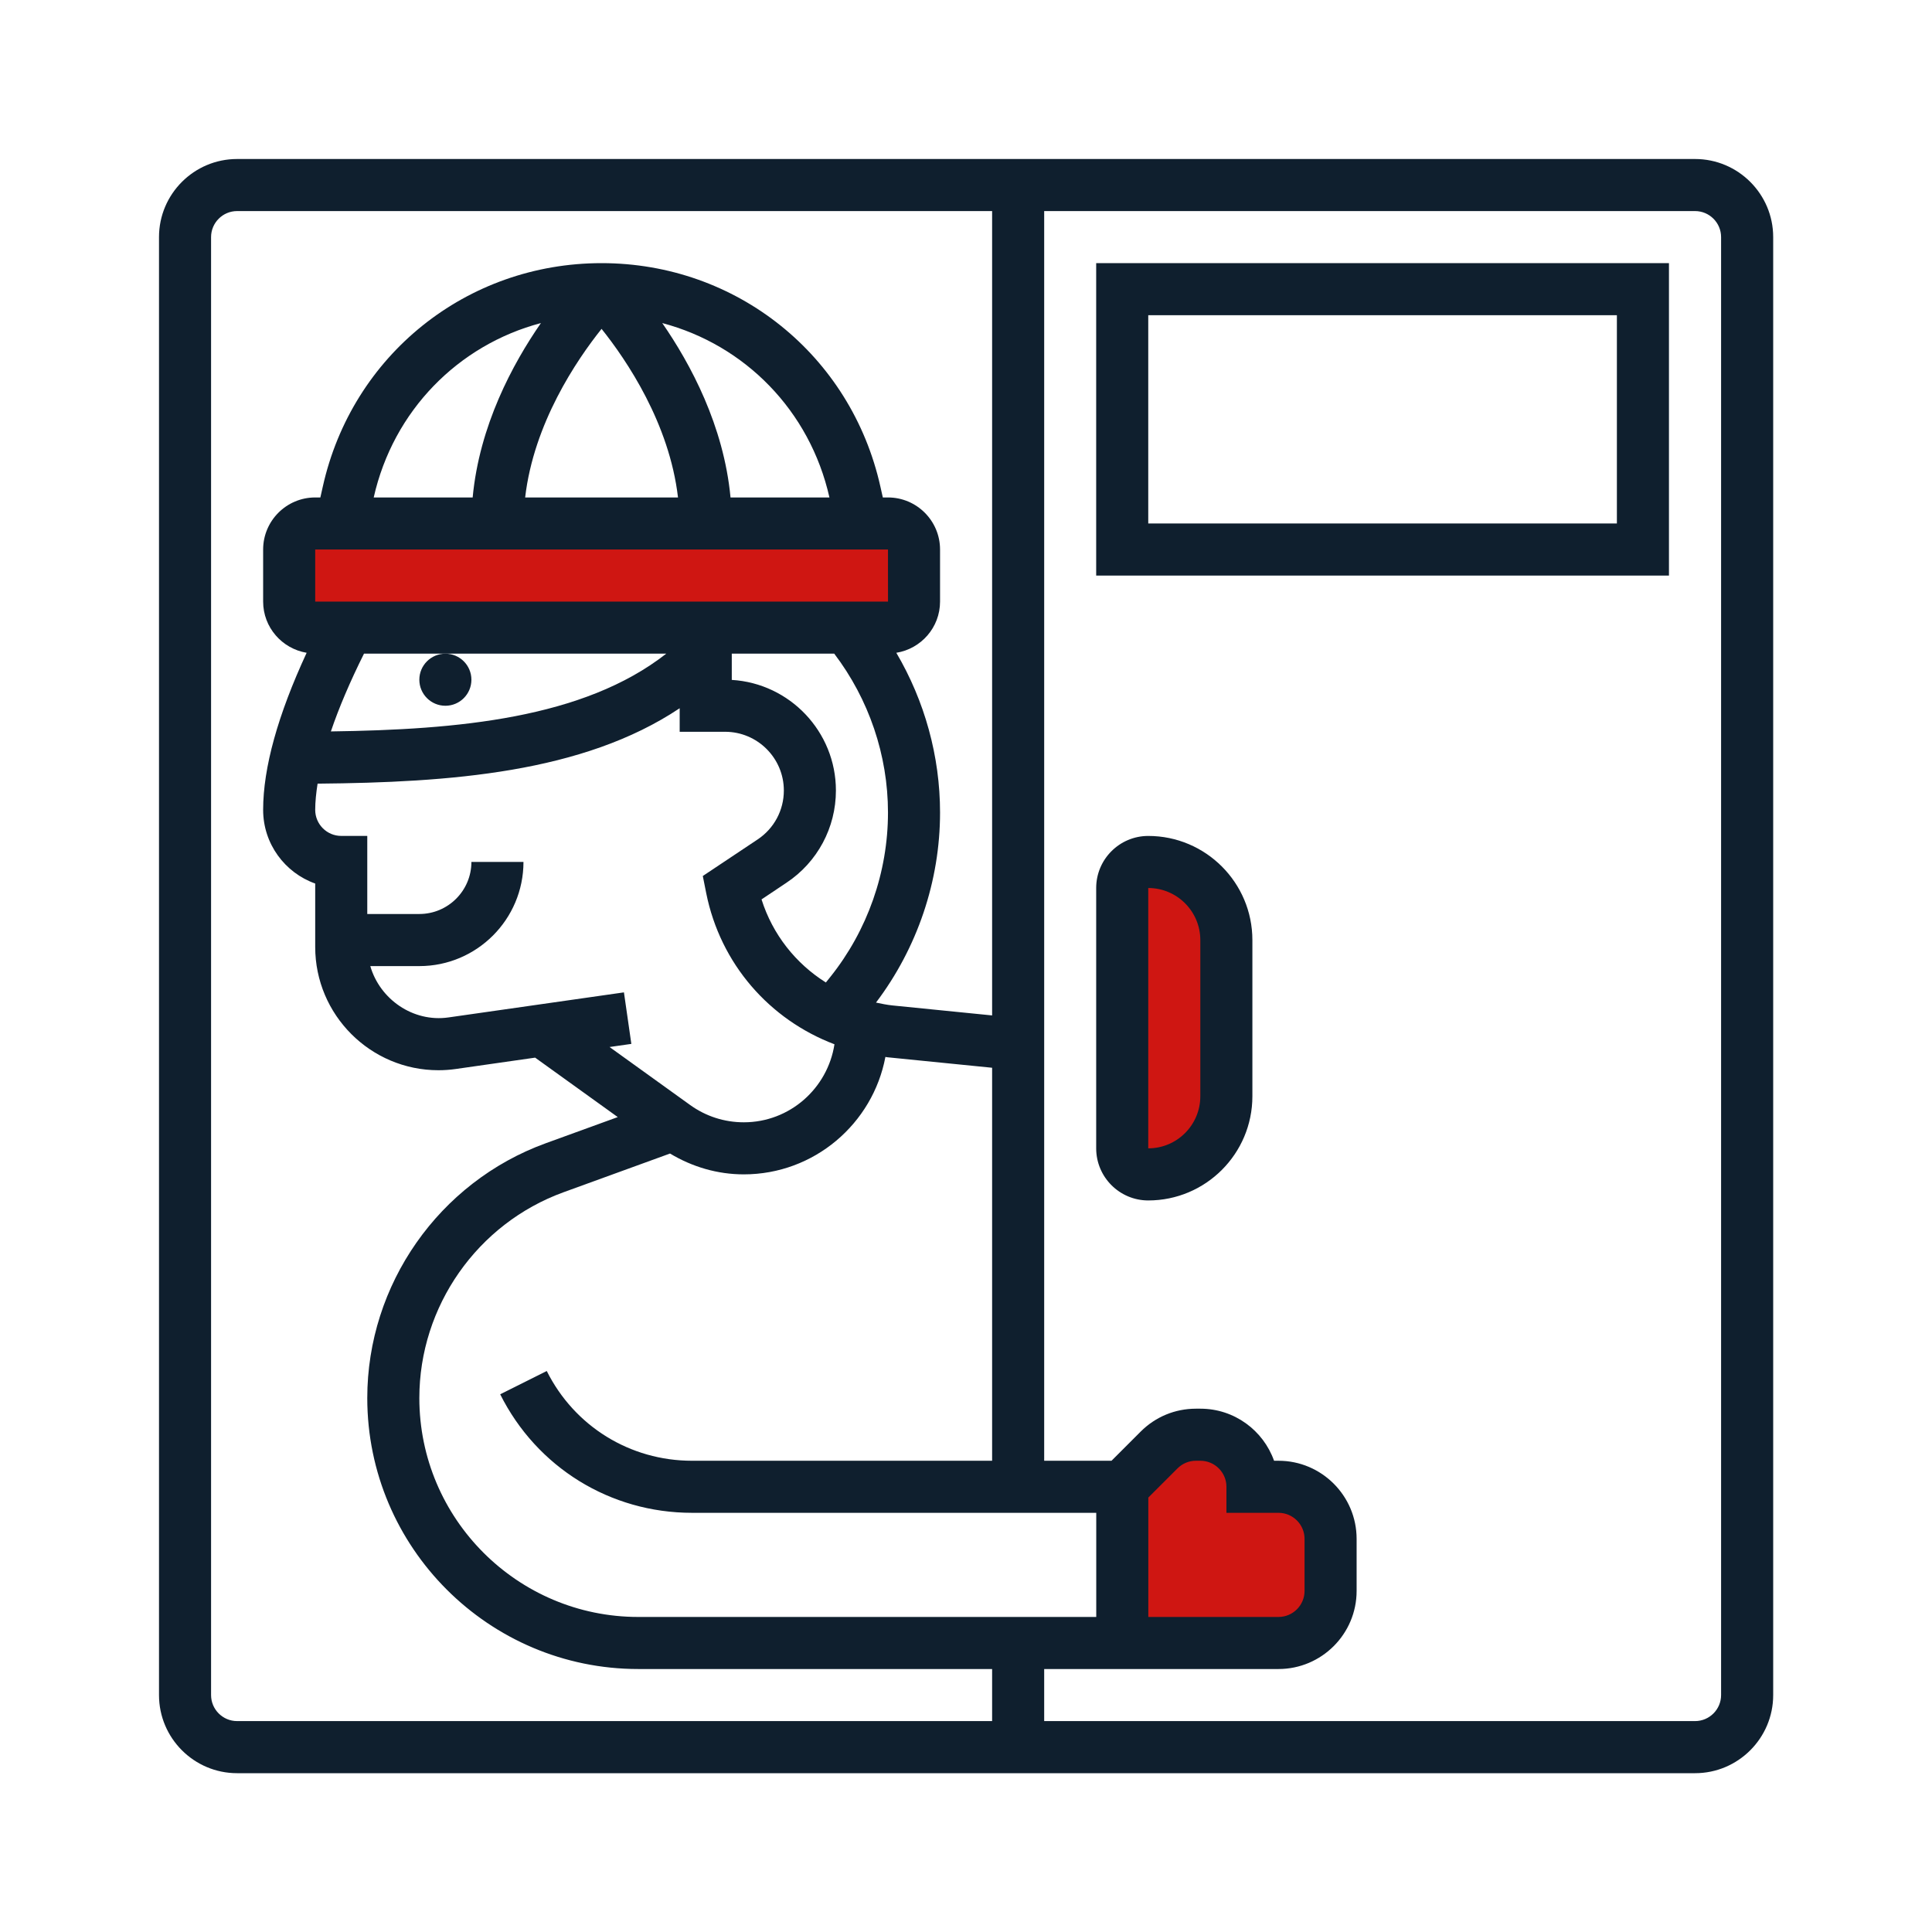 <svg width="60" height="60" viewBox="0 0 60 60" fill="none" xmlns="http://www.w3.org/2000/svg">
<path d="M40.5 51H35.5H35V46.5L37 44.5L38.5 45L39 46.5H41L41.5 49.5L40.5 51Z" fill="#CF1612"/>
<path d="M37.5 35.5L35.5 36.5L35 35L34.5 27.5L36.5 27L38.5 29L37.5 35.5Z" fill="#CF1612"/>
<path d="M27.5 19.5H10L9.5 19L9 16.5H28L28.5 18.5L27.5 19.5Z" fill="#CF1612"/>
<path d="M13.832 21.918C14.278 21.918 14.64 21.556 14.64 21.109C14.64 20.663 14.278 20.301 13.832 20.301C13.385 20.301 13.023 20.663 13.023 21.109C13.023 21.556 13.385 21.918 13.832 21.918Z" fill="#0F1F2E"/>
<path d="M52.642 4.938H7.363C6.026 4.938 4.938 6.026 4.938 7.363V52.642C4.938 53.979 6.026 55.068 7.363 55.068H52.642C53.979 55.068 55.068 53.979 55.068 52.642V7.363C55.068 6.026 53.979 4.938 52.642 4.938ZM21.49 45.365C19.568 45.365 17.84 44.297 16.98 42.578L15.534 43.301C16.669 45.571 18.951 46.982 21.49 46.982H34.045V50.216H19.822C16.073 50.216 13.023 47.166 13.023 43.417C13.023 40.569 14.822 38.001 17.499 37.027L20.808 35.824C21.501 36.24 22.282 36.471 23.1 36.471C25.285 36.471 27.106 34.897 27.497 32.824C27.517 32.826 27.536 32.832 27.556 32.834L30.811 33.16V45.365H21.49ZM39.705 46.982C40.151 46.982 40.514 47.345 40.514 47.791V49.408C40.514 49.853 40.151 50.216 39.705 50.216H35.662V46.508L36.569 45.602C36.721 45.449 36.925 45.365 37.141 45.365H37.279C37.725 45.365 38.088 45.728 38.088 46.173V46.982H39.705ZM19.377 30.819L13.929 31.597C12.824 31.756 11.796 31.028 11.5 30.003H13.023C14.807 30.003 16.257 28.552 16.257 26.768H14.64C14.64 27.66 13.915 28.385 13.023 28.385H11.406V25.96H10.597C10.152 25.96 9.789 25.597 9.789 25.151C9.789 24.902 9.818 24.626 9.863 24.337C13.965 24.3 18.102 24.003 21.108 21.995V22.726H22.518C23.524 22.726 24.343 23.544 24.343 24.55C24.343 25.162 24.04 25.729 23.53 26.069L21.826 27.205L21.932 27.736C22.373 29.938 23.9 31.667 25.915 32.431C25.703 33.799 24.527 34.854 23.1 34.854C22.497 34.854 21.919 34.668 21.43 34.315L18.93 32.516L19.607 32.419L19.377 30.819ZM22.687 15.449C22.477 13.219 21.446 11.303 20.567 10.033C23.13 10.711 25.151 12.749 25.759 15.449H22.687ZM21.056 15.449H16.309C16.577 13.148 17.903 11.188 18.682 10.213C19.462 11.188 20.788 13.148 21.056 15.449ZM14.679 15.449H11.606C12.214 12.749 14.236 10.711 16.799 10.033C15.919 11.303 14.888 13.219 14.679 15.449ZM27.577 17.066L27.578 18.683H9.789V17.066H27.577ZM27.577 25.235C27.577 27.084 26.941 28.896 25.786 30.34L25.648 30.512C24.713 29.924 23.995 29.023 23.65 27.932L24.426 27.413C25.387 26.774 25.96 25.703 25.96 24.55C25.96 22.722 24.527 21.223 22.726 21.115V20.3H25.908C26.983 21.714 27.577 23.452 27.577 25.235ZM11.304 20.3H13.832H20.691C18.123 22.313 14.218 22.661 10.276 22.715C10.525 21.979 10.871 21.169 11.304 20.3ZM6.555 52.642V7.363C6.555 6.918 6.918 6.555 7.363 6.555H30.811V31.535L27.717 31.225C27.542 31.207 27.374 31.171 27.205 31.136C28.486 29.443 29.194 27.361 29.194 25.235C29.194 23.484 28.716 21.769 27.836 20.273C28.605 20.149 29.194 19.486 29.194 18.683V17.066C29.194 16.174 28.469 15.449 27.577 15.449H27.417L27.343 15.12C26.434 11.029 22.873 8.172 18.683 8.172C14.492 8.172 10.931 11.029 10.023 15.12L9.949 15.449H9.789C8.897 15.449 8.172 16.174 8.172 17.066V18.683C8.172 19.483 8.758 20.145 9.523 20.273C8.629 22.203 8.172 23.843 8.172 25.151C8.172 26.206 8.848 27.105 9.789 27.439V29.409C9.789 31.519 11.506 33.237 13.617 33.237C13.798 33.237 13.979 33.224 14.158 33.198L16.619 32.846L19.185 34.692L16.945 35.506C13.632 36.712 11.406 39.891 11.406 43.417C11.406 48.058 15.181 51.833 19.822 51.833H30.811V53.45H7.363C6.918 53.45 6.555 53.087 6.555 52.642ZM53.45 52.642C53.45 53.087 53.087 53.45 52.642 53.45H32.428V51.833H39.705C41.042 51.833 42.131 50.745 42.131 49.408V47.791C42.131 46.453 41.042 45.365 39.705 45.365H39.567C39.233 44.424 38.334 43.748 37.279 43.748H37.141C36.493 43.748 35.884 44 35.425 44.459L34.519 45.365H32.428V6.555H52.642C53.087 6.555 53.45 6.918 53.45 7.363V52.642Z" fill="#0F1F2E"/>
<path d="M35.66 25.961C34.768 25.961 34.043 26.686 34.043 27.578V35.663C34.043 36.555 34.768 37.281 35.66 37.281C37.444 37.281 38.894 35.83 38.894 34.046V29.195C38.894 27.412 37.444 25.961 35.66 25.961ZM37.277 34.046C37.277 34.938 36.552 35.663 35.66 35.663V27.578C36.552 27.578 37.277 28.303 37.277 29.195V34.046Z" fill="#0F1F2E"/>
<path d="M34.043 17.875H51.831V8.172H34.043V17.875ZM35.66 9.789H50.214V16.257H35.66V9.789Z" fill="#0F1F2E"/>
</svg>
